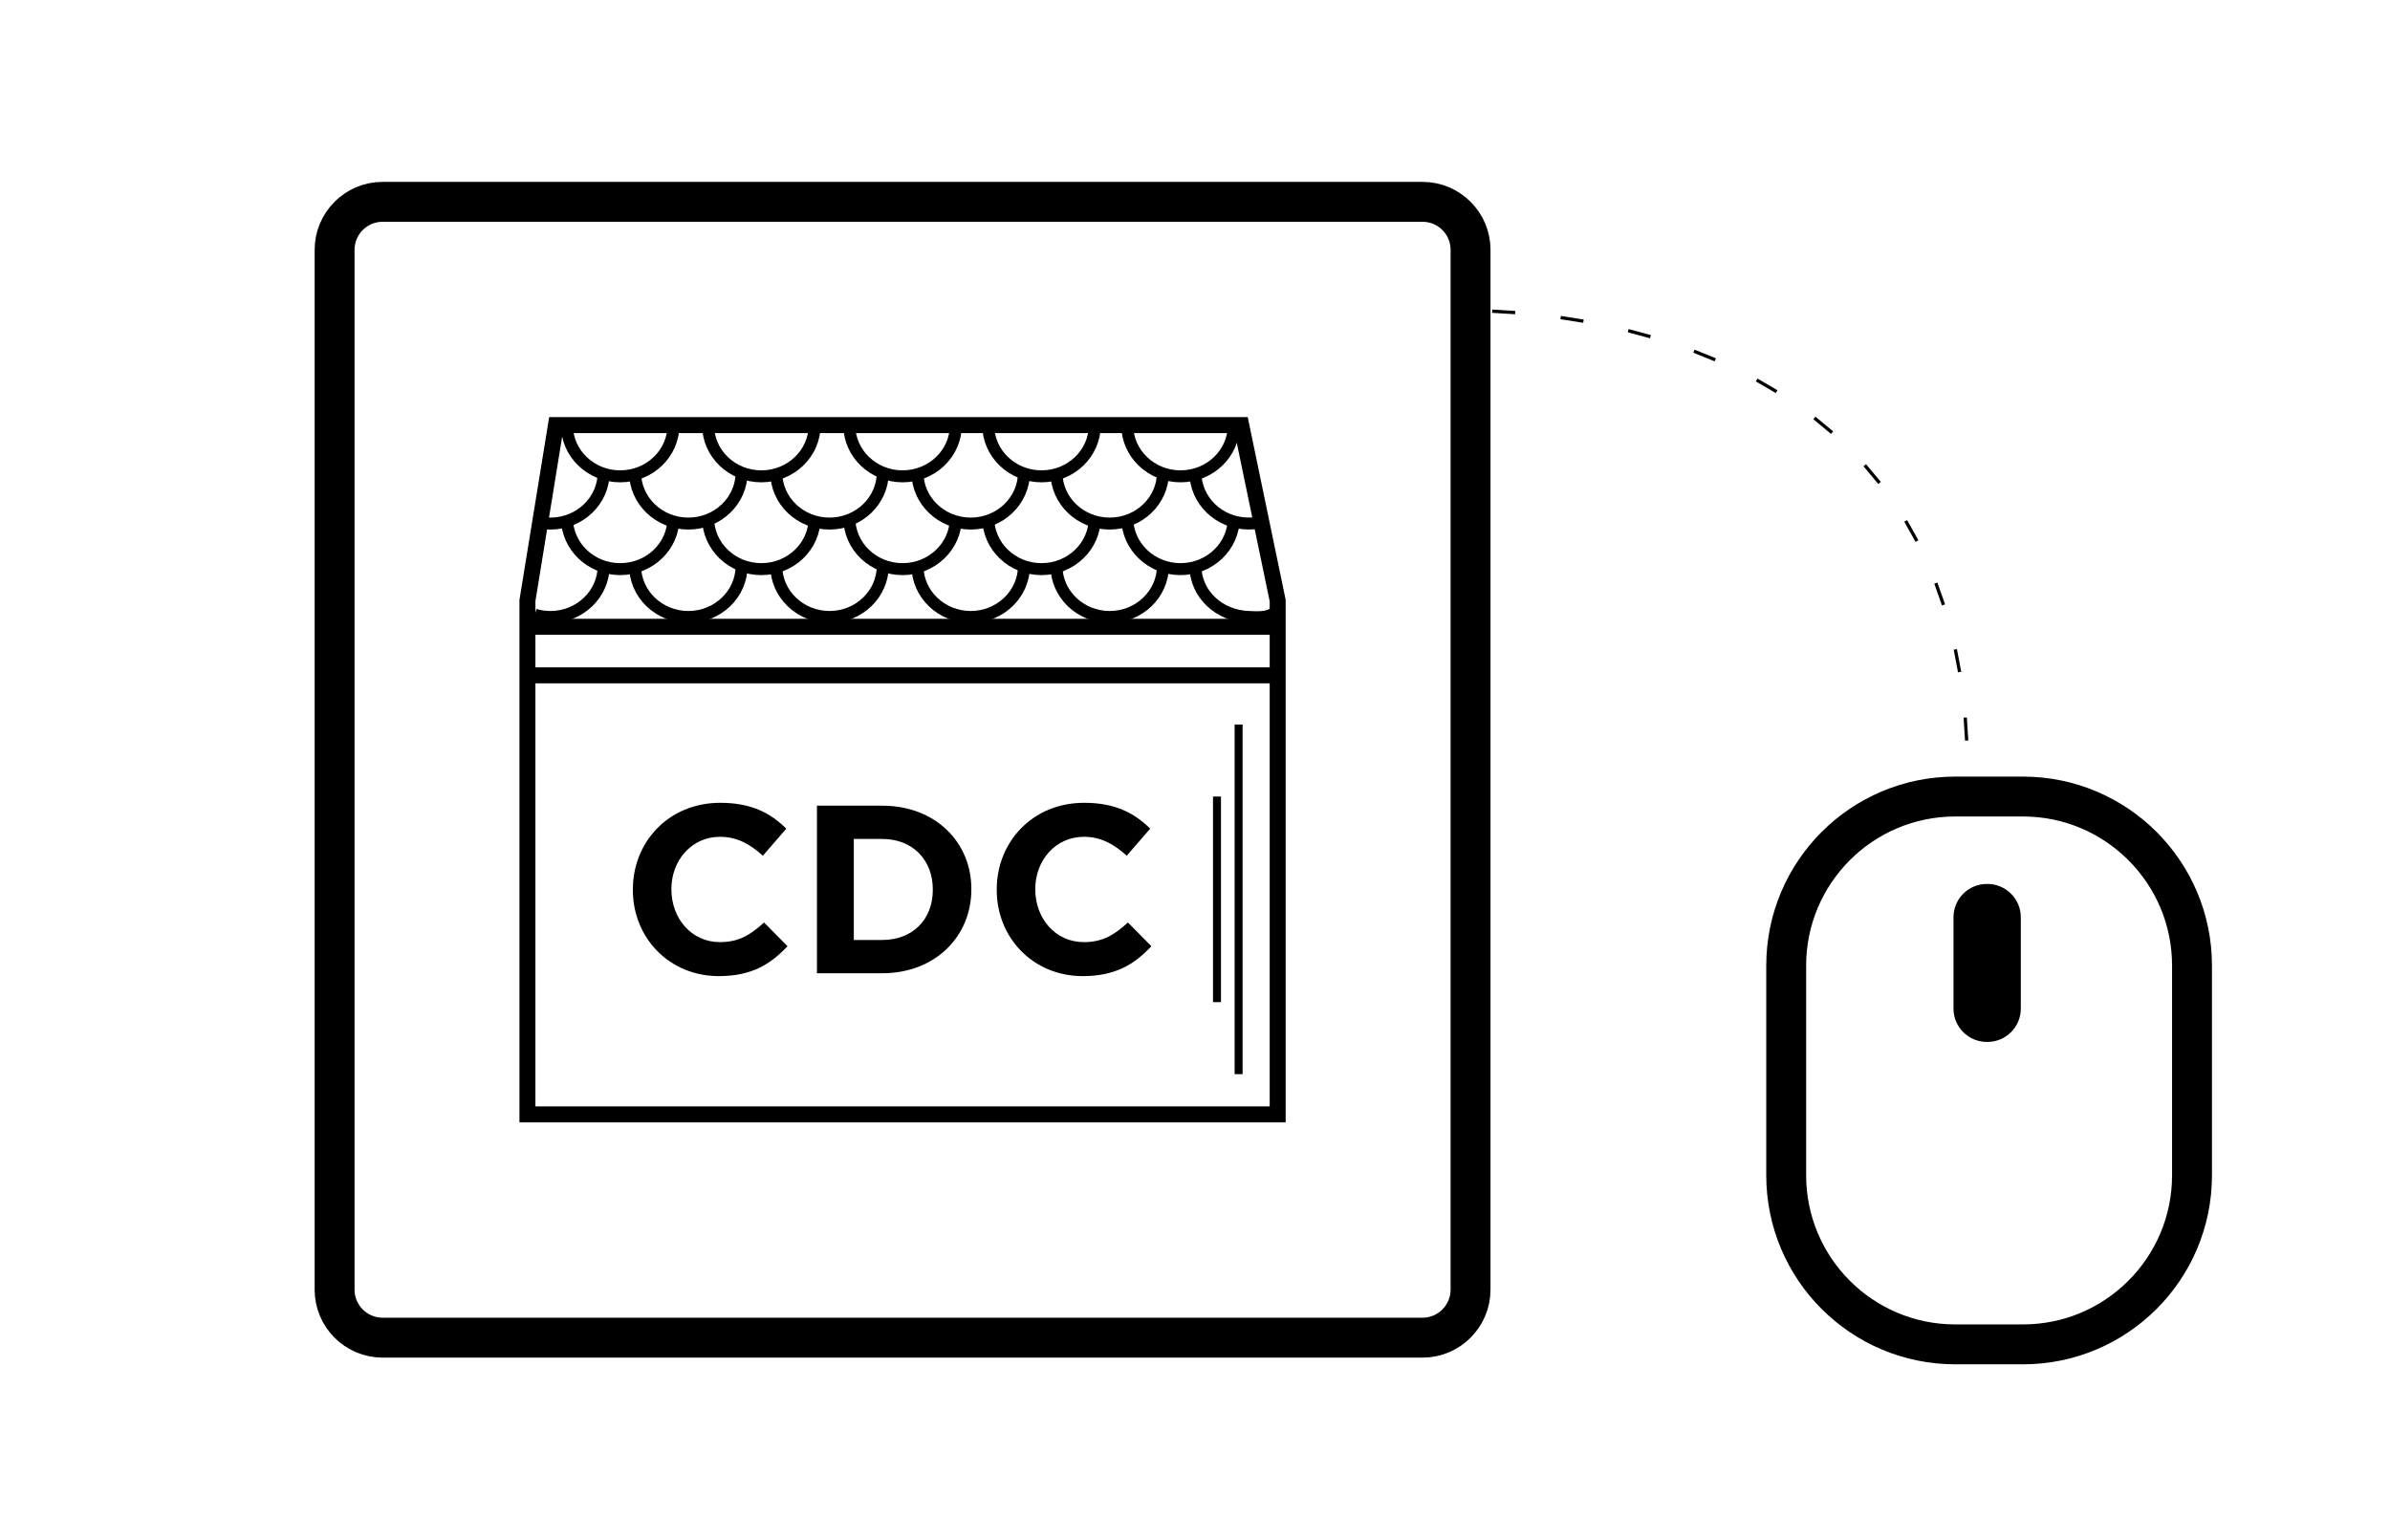 <?xml version="1.0" encoding="utf-8"?>
<!-- Generator: Adobe Illustrator 24.0.1, SVG Export Plug-In . SVG Version: 6.00 Build 0)  -->
<svg version="1.1" id="Calque_1" xmlns="http://www.w3.org/2000/svg" xmlns:xlink="http://www.w3.org/1999/xlink" x="0px" y="0px"
	 viewBox="0 0 599 386" style="enable-background:new 0 0 599 386;" xml:space="preserve">
<style type="text/css">
	.st0{fill:none;stroke:#000000;stroke-width:4;stroke-miterlimit:10;}
	.st1{fill:none;stroke:#000000;stroke-width:10;stroke-miterlimit:10;}
	.st2{fill:none;stroke:#000000;stroke-width:10;}
	.st3{fill-rule:evenodd;clip-rule:evenodd;}
	.st4{fill:none;stroke:#000000;stroke-width:2;stroke-miterlimit:10;}
	.st5{fill:none;stroke:#000000;stroke-width:3;stroke-miterlimit:10;}
</style>
<polygon class="st0" points="139.34,106.55 311.09,106.55 320.22,150.53 320.22,279.32 132.19,279.32 132.19,150.53 "/>
<line class="st0" x1="132.19" y1="157.1" x2="320.22" y2="157.1"/>
<line class="st0" x1="132.19" y1="169.27" x2="320.22" y2="169.27"/>
<path class="st1" d="M356.55,335.28H95.86c-6.6,0-12-5.4-12-12V62.59c0-6.6,5.4-12,12-12h260.7c6.6,0,12,5.4,12,12v260.7
	C368.55,329.88,363.15,335.28,356.55,335.28z"/>
<g>
	<path class="st2" d="M490.05,199.65H507c23.4,0,42.38,18.97,42.38,42.38v52.55c0,23.4-18.97,42.38-42.38,42.38h-16.95
		c-23.4,0-42.38-18.97-42.38-42.38v-52.55C447.68,218.62,466.65,199.65,490.05,199.65z"/>
	<path class="st3" d="M497.95,221.56h0.17c4.61,0,8.35,3.74,8.35,8.35v22.89c0,4.61-3.74,8.35-8.35,8.35h-0.17
		c-4.61,0-8.35-3.74-8.35-8.35v-22.89C489.6,225.3,493.34,221.56,497.95,221.56z"/>
</g>
<g>
	<path d="M180.15,244.66c-12.36,0-21.54-9.54-21.54-21.6v-0.12c0-11.94,9-21.72,21.9-21.72c7.92,0,12.66,2.64,16.56,6.48l-5.88,6.78
		c-3.24-2.94-6.54-4.74-10.74-4.74c-7.08,0-12.18,5.88-12.18,13.08v0.12c0,7.2,4.98,13.2,12.18,13.2c4.8,0,7.74-1.92,11.04-4.92
		l5.88,5.94C193.05,241.78,188.25,244.66,180.15,244.66z"/>
	<path d="M221.13,243.94h-16.38v-42h16.38c13.2,0,22.32,9.06,22.32,20.88v0.12C243.45,234.76,234.33,243.94,221.13,243.94z
		 M233.79,222.94c0-7.44-5.1-12.66-12.66-12.66h-7.14v25.32h7.14c7.56,0,12.66-5.1,12.66-12.54V222.94z"/>
	<path d="M271.35,244.66c-12.36,0-21.54-9.54-21.54-21.6v-0.12c0-11.94,9-21.72,21.9-21.72c7.92,0,12.66,2.64,16.56,6.48l-5.88,6.78
		c-3.24-2.94-6.54-4.74-10.74-4.74c-7.08,0-12.18,5.88-12.18,13.08v0.12c0,7.2,4.98,13.2,12.18,13.2c4.8,0,7.74-1.92,11.04-4.92
		l5.88,5.94C284.25,241.78,279.45,244.66,271.35,244.66z"/>
</g>
<line class="st4" x1="310.43" y1="181.6" x2="310.43" y2="269.23"/>
<line class="st4" x1="305.01" y1="199.65" x2="305.01" y2="251.18"/>
<path class="st5" d="M168.79,106.55c0,7.09-5.98,12.84-13.35,12.84c-7.38,0-13.35-5.75-13.35-12.84"/>
<path class="st5" d="M204.17,106.55c0,7.09-5.98,12.84-13.35,12.84c-7.38,0-13.35-5.75-13.35-12.84"/>
<path class="st5" d="M239.56,106.55c0,7.09-5.98,12.84-13.35,12.84c-7.38,0-13.35-5.75-13.35-12.84"/>
<path class="st5" d="M274.38,106.55c0,7.09-5.98,12.84-13.35,12.84s-13.35-5.75-13.35-12.84"/>
<path class="st5" d="M309.22,106.55c0,7.09-5.98,12.84-13.35,12.84s-13.35-5.75-13.35-12.84"/>
<path class="st5" d="M168.79,129.81c0,7.09-5.98,12.84-13.35,12.84c-7.38,0-13.35-5.75-13.35-12.84"/>
<path class="st5" d="M204.17,129.81c0,7.09-5.98,12.84-13.35,12.84c-7.38,0-13.35-5.75-13.35-12.84"/>
<path class="st5" d="M239.56,129.81c0,7.09-5.98,12.84-13.35,12.84c-7.38,0-13.35-5.75-13.35-12.84"/>
<path class="st5" d="M274.38,129.81c0,7.09-5.98,12.84-13.35,12.84s-13.35-5.75-13.35-12.84"/>
<path class="st5" d="M309.22,129.81c0,7.09-5.98,12.84-13.35,12.84s-13.35-5.75-13.35-12.84"/>
<path class="st5" d="M185.87,118.39c0,7.09-5.98,12.84-13.35,12.84c-7.38,0-13.35-5.75-13.35-12.84"/>
<path class="st5" d="M151.3,118.39c0,7.09-5.98,12.84-13.35,12.84c-1.36,0-2.68-0.2-3.92-0.56"/>
<path class="st5" d="M221.25,118.39c0,7.09-5.98,12.84-13.35,12.84c-7.38,0-13.35-5.75-13.35-12.84"/>
<path class="st5" d="M256.64,118.39c0,7.09-5.98,12.84-13.35,12.84c-7.38,0-13.35-5.75-13.35-12.84"/>
<path class="st5" d="M291.47,118.39c0,7.09-5.98,12.84-13.35,12.84c-7.38,0-13.35-5.75-13.35-12.84"/>
<path class="st5" d="M316.56,130.75c-1.15,0.31-2.36,0.47-3.61,0.47c-7.38,0-13.35-5.75-13.35-12.84"/>
<path class="st5" d="M185.87,141.8c0,7.09-5.98,12.84-13.35,12.84c-7.38,0-13.35-5.75-13.35-12.84"/>
<path class="st5" d="M151.3,141.8c0,7.09-5.98,12.84-13.35,12.84c-1.36,0-2.68-0.2-3.92-0.56"/>
<path class="st5" d="M221.25,141.8c0,7.09-5.98,12.84-13.35,12.84c-7.38,0-13.35-5.75-13.35-12.84"/>
<path class="st5" d="M256.64,141.8c0,7.09-5.98,12.84-13.35,12.84c-7.38,0-13.35-5.75-13.35-12.84"/>
<path class="st5" d="M291.47,141.8c0,7.09-5.98,12.84-13.35,12.84c-7.38,0-13.35-5.75-13.35-12.84"/>
<path class="st5" d="M319.07,153.8c-1.65,1.18-4.57,0.89-6.12,0.84c-7.37-0.22-13.35-5.75-13.35-12.84"/>
<g>
	<path d="M379.78,77.94l-0.05,0.82l-5.77-0.35l0.05-0.82L379.78,77.94z"/>
	<path d="M396.92,80.1l-0.13,0.81L391.08,80l0.13-0.81L396.92,80.1z"/>
	<path d="M413.76,83.99l-0.22,0.8l-5.58-1.51l0.21-0.8L413.76,83.99z"/>
	<path d="M430.06,89.81l-0.31,0.76l-5.36-2.17l0.31-0.76L430.06,89.81z"/>
	<path d="M445.48,97.81l-0.42,0.71l-5-2.92l0.42-0.71L445.48,97.81z"/>
	<path d="M459.44,108.13l-0.53,0.63l-4.45-3.7l0.53-0.63L459.44,108.13z"/>
	<path d="M471.39,120.79l-0.63,0.53l-3.71-4.44l0.63-0.53L471.39,120.79z"/>
	<path d="M480.81,135.42l-0.72,0.4l-2.83-5.05l0.72-0.4L480.81,135.42z"/>
	<path d="M487.49,151.49l-0.78,0.27l-1.92-5.46l0.78-0.27L487.49,151.49z"/>
	<path d="M491.54,168.37l-0.81,0.15l-1.08-5.68l0.81-0.15L491.54,168.37z"/>
	<path d="M493.31,185.6l-0.82,0.05l-0.36-5.77l0.82-0.05L493.31,185.6z"/>
</g>
</svg>
